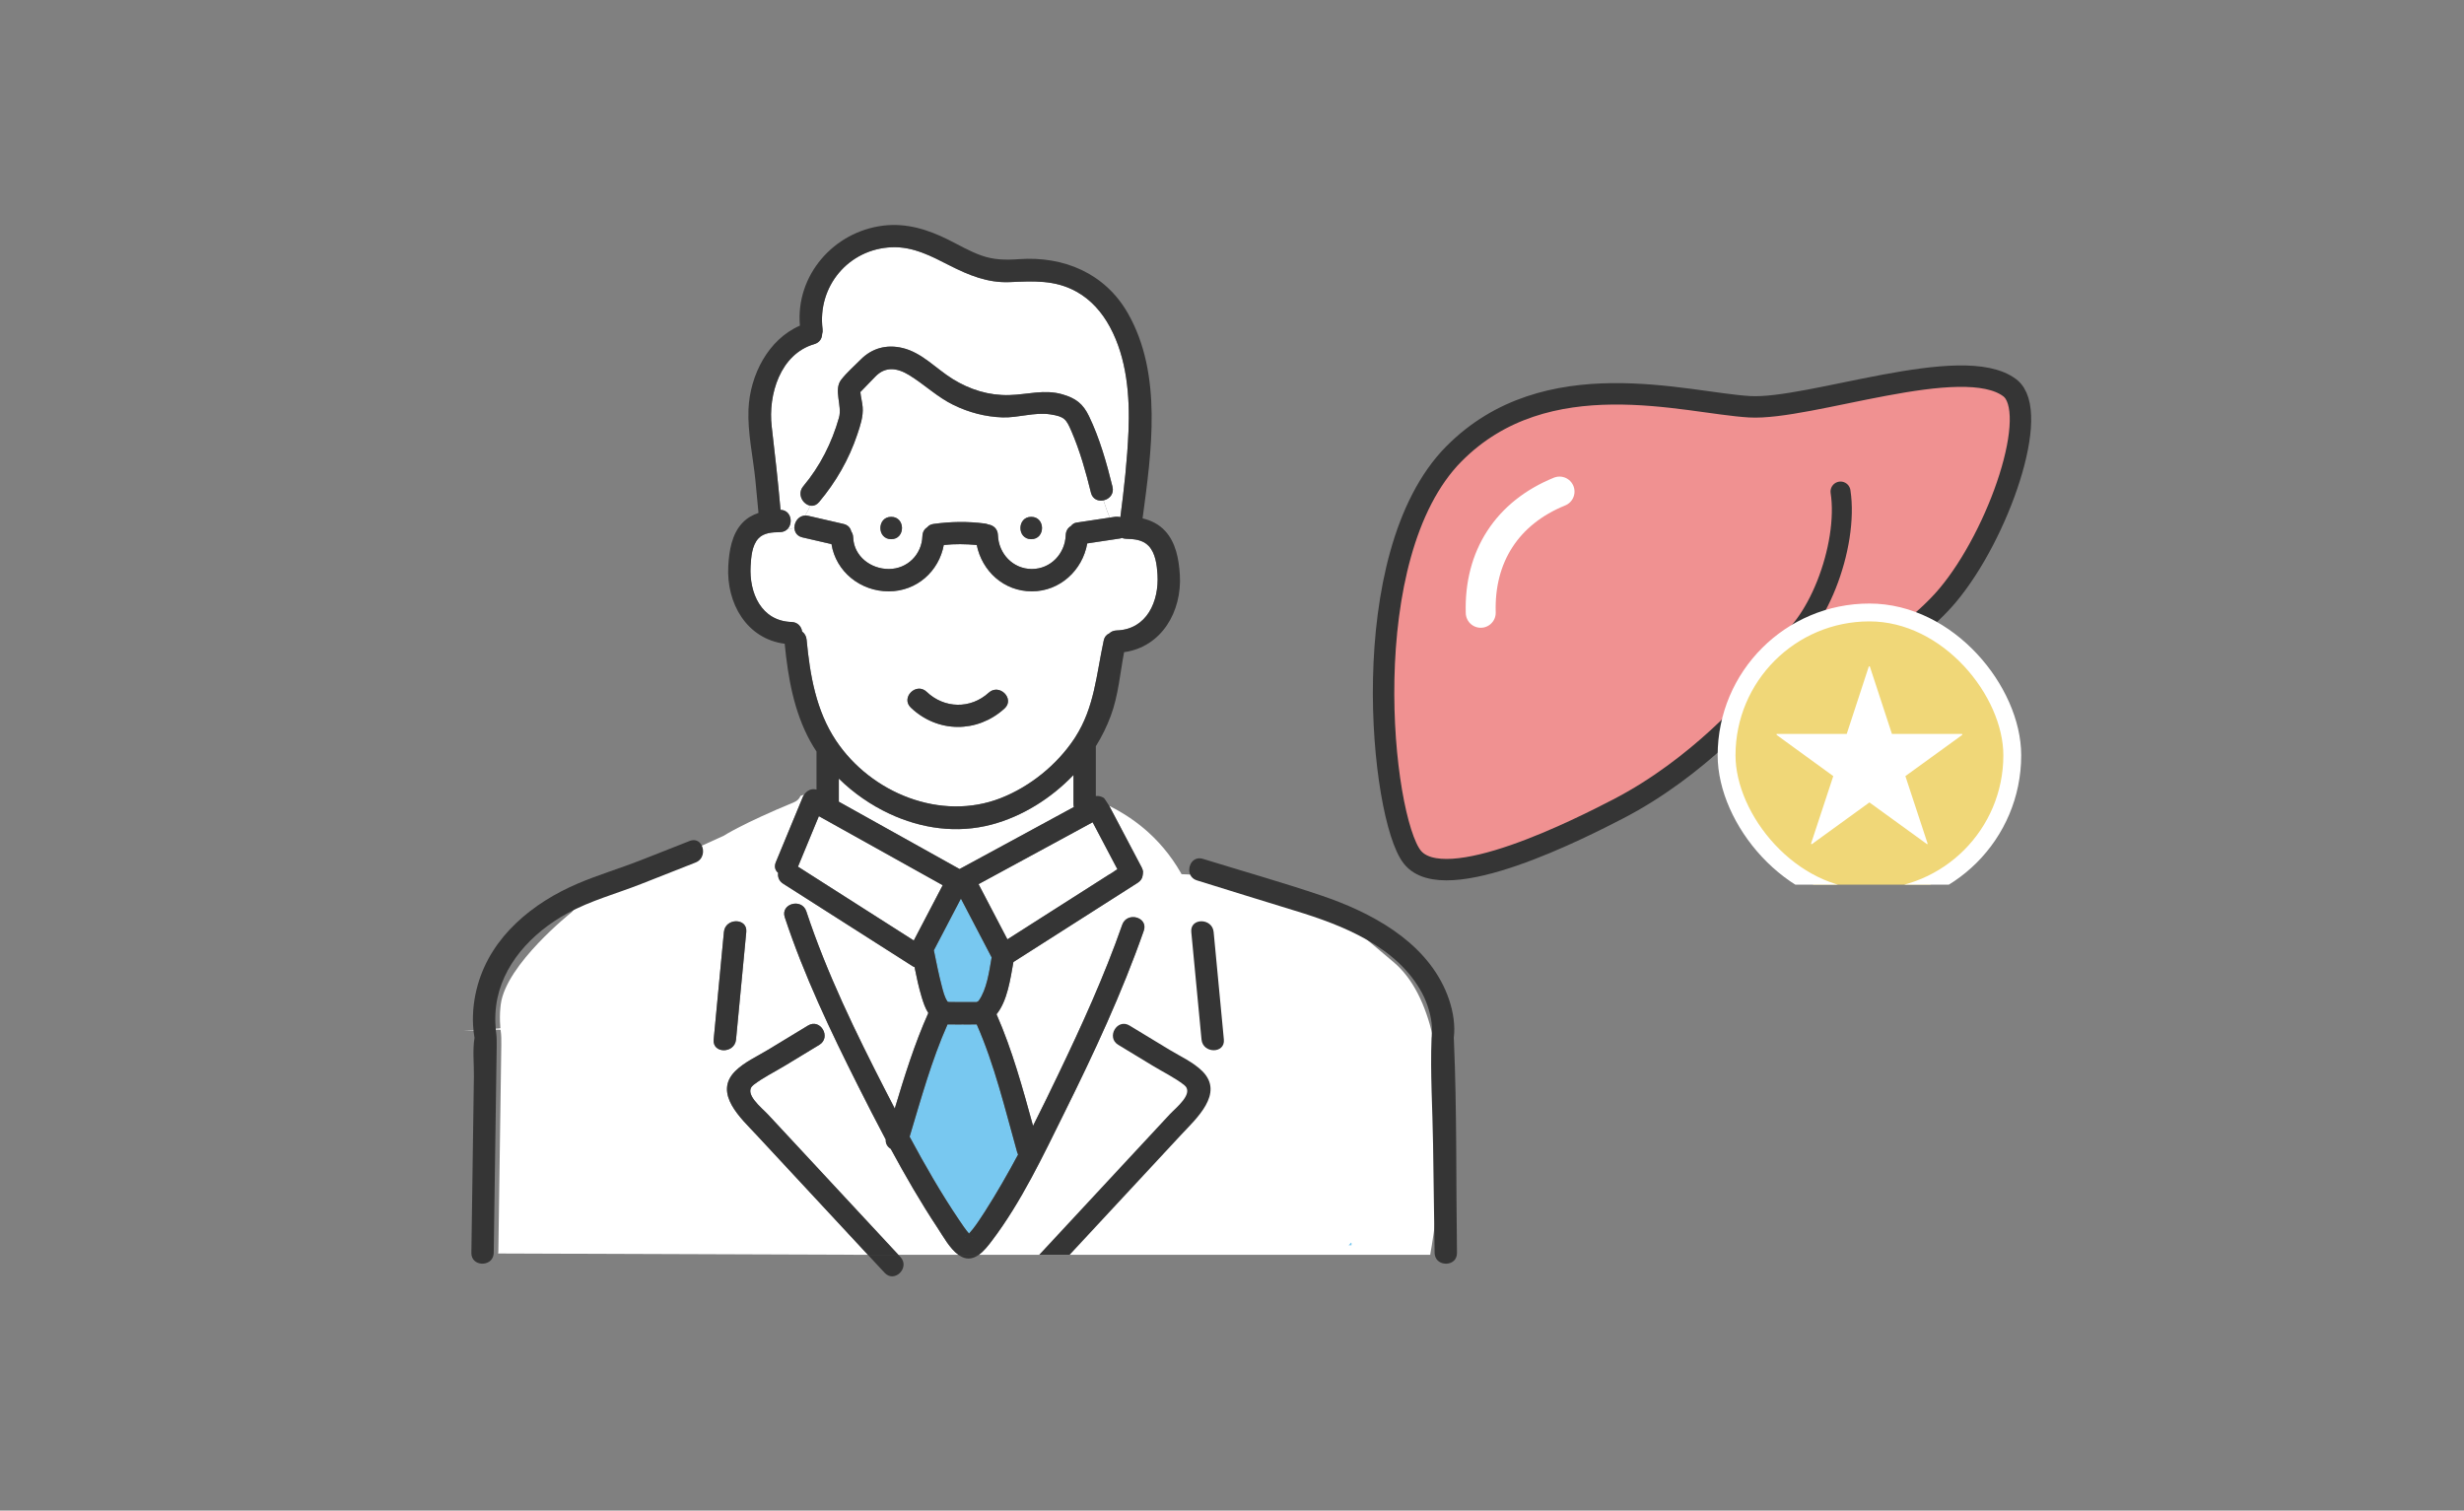 <svg width="230" height="141" viewBox="0 0 230 141" fill="none" xmlns="http://www.w3.org/2000/svg">
<rect x="0" y="0" width="230" height="141" fill="#808080" stroke="none"/>
<g clip-path="url(#clip0_835_9210)">
<path d="M110.571 82.108C109.695 80.41 108.566 78.937 107.208 77.704C106.128 76.724 104.903 75.894 103.543 75.222C103.733 75.583 103.923 75.942 104.113 76.302C104.932 77.859 105.752 79.413 106.572 80.969C106.714 81.238 106.731 81.501 106.664 81.732C106.616 81.983 106.472 82.223 106.196 82.396C102.329 84.861 98.462 87.325 94.596 89.791C94.31 91.374 94.033 93.422 93.019 94.666C94.481 97.985 95.462 101.57 96.428 105.083C97.22 103.515 97.988 101.936 98.745 100.358C100.948 95.775 103.072 91.117 104.753 86.313C105.193 85.051 107.208 85.598 106.764 86.868C104.732 92.68 102.104 98.31 99.371 103.819C97.358 107.879 95.341 112.172 92.591 115.799C92.266 116.229 91.851 116.773 91.363 117.122H133.5C133.5 117.122 137.5 96 130.067 89.791C122.633 83.581 121.809 82.109 113.5 81.732C85.5 80.465 110.571 82.108 110.571 82.108Z" fill="white"/>
<path d="M90.781 115.484C90.781 115.484 90.772 115.484 90.768 115.482C90.8 115.513 90.797 115.503 90.781 115.484Z" fill="#78C8F0"/>
<path d="M91.342 82.527C92.239 84.244 93.138 85.961 94.035 87.678C97.458 85.496 100.879 83.316 104.302 81.134C103.533 79.671 102.761 78.211 101.991 76.749C98.441 78.674 94.892 80.602 91.342 82.527Z" fill="white"/>
<path d="M91.35 93.416C92.114 92.35 92.331 90.719 92.564 89.361C91.607 87.532 90.651 85.702 89.694 83.873C88.853 85.481 88.011 87.089 87.17 88.698C87.172 88.71 87.176 88.721 87.178 88.735C87.401 89.835 87.618 90.938 87.904 92.021C88.036 92.515 88.154 93.053 88.447 93.485C88.459 93.493 88.505 93.521 88.601 93.523C88.816 93.527 89.029 93.527 89.243 93.527H91.165C91.219 93.506 91.334 93.435 91.348 93.414L91.35 93.416Z" fill="#78C8F0"/>
<path d="M90.076 115.48C90.122 115.493 90.147 115.493 90.168 115.48C90.117 115.482 90.082 115.484 90.076 115.48Z" fill="#78C8F0"/>
<path d="M76.437 76.182C75.786 77.752 75.138 79.323 74.487 80.896C78.089 83.193 81.694 85.49 85.297 87.788C86.196 86.069 87.095 84.348 87.996 82.629C84.143 80.481 80.29 78.332 76.437 76.184V76.182Z" fill="white"/>
<path d="M125.878 116.233H126.156V116.006H126.083C126.033 116.087 125.964 116.164 125.878 116.233Z" fill="#78C8F0"/>
<path d="M126.091 116.423C126.112 116.406 126.133 116.392 126.155 116.377V116.369C126.13 116.385 126.108 116.404 126.091 116.423Z" fill="#78C8F0"/>
<path d="M89.569 81.117C93.126 79.188 96.682 77.258 100.237 75.328C100.216 75.243 100.201 75.149 100.201 75.049V72.339C98.128 74.504 95.443 76.202 92.554 76.968C89.333 77.821 86.01 77.354 83.015 75.952C81.296 75.149 79.675 74.031 78.298 72.677V74.834C82.055 76.928 85.812 79.025 89.567 81.119L89.569 81.117Z" fill="white"/>
<path d="M90.722 115.468C90.735 115.474 90.752 115.478 90.768 115.482C90.766 115.48 90.764 115.478 90.76 115.474C90.749 115.474 90.737 115.47 90.722 115.468Z" fill="#78C8F0"/>
<path d="M90.731 115.445C90.741 115.455 90.752 115.468 90.76 115.474C90.764 115.474 90.768 115.474 90.772 115.476C90.76 115.463 90.745 115.451 90.731 115.445Z" fill="#78C8F0"/>
<path d="M55.54 106.235C55.54 108.039 57.044 109.543 58.848 109.543C60.652 109.543 62.098 108.039 62.156 106.235C62.096 104.374 60.609 102.851 58.706 102.931C56.958 103.004 55.542 104.485 55.542 106.235H55.54ZM60.179 106.235C60.179 106.969 59.582 107.566 58.848 107.566C58.114 107.566 57.517 106.969 57.517 106.235C57.517 105.501 58.114 104.904 58.848 104.904C59.582 104.904 60.179 105.501 60.179 106.235Z" fill="white"/>
<path d="M90.781 115.484C90.841 115.497 90.895 115.497 90.772 115.476C90.775 115.478 90.779 115.482 90.781 115.484Z" fill="#78C8F0"/>
<path d="M90.954 95.617C90.597 95.634 90.23 95.623 89.865 95.621C89.513 95.621 89.152 95.632 88.797 95.617H88.447C86.957 98.963 85.962 102.595 84.909 106.099C86.329 108.742 87.827 111.35 89.498 113.83C89.83 114.322 90.142 114.785 90.451 115.138C90.574 115.002 90.697 114.867 90.81 114.721C91.152 114.289 91.586 113.632 91.932 113.092C93.038 111.362 94.06 109.575 95.034 107.76C94.997 107.689 94.963 107.609 94.938 107.522C93.826 103.569 92.84 99.391 91.171 95.617H90.954Z" fill="#78C8F0"/>
<path d="M108.045 53.63C107.988 52.743 107.861 51.644 107.223 50.964C106.683 50.388 105.879 50.309 105.133 50.298C104.982 50.296 104.849 50.267 104.732 50.217C104.682 50.236 104.632 50.252 104.576 50.261C103.545 50.415 102.517 50.571 101.486 50.726C101.052 53.225 98.973 55.2 96.315 55.2C93.657 55.2 91.661 53.302 91.173 50.874C90.145 50.778 89.131 50.763 88.096 50.874C87.641 53.327 85.576 55.194 82.969 55.2C80.32 55.207 78.021 53.358 77.614 50.791C76.711 50.582 75.805 50.373 74.902 50.165C74.393 50.048 74.168 49.67 74.157 49.274C73.978 49.341 73.771 49.347 73.561 49.328C73.394 49.531 73.139 49.67 72.799 49.674C72.105 49.683 71.295 49.72 70.788 50.267C70.188 50.918 70.113 52.007 70.065 52.843C69.923 55.325 71.047 57.973 73.882 58.058C74.474 58.077 74.804 58.492 74.875 58.949C75.096 59.116 75.261 59.37 75.292 59.71C75.599 62.998 76.177 66.35 78.046 69.145C81.312 74.029 87.821 76.684 93.407 74.5C96.142 73.43 98.656 71.398 100.279 68.956C100.297 68.926 100.314 68.899 100.333 68.87C100.341 68.855 100.352 68.841 100.36 68.826C102.164 66.029 102.335 62.973 103.022 59.798C103.097 59.447 103.297 59.23 103.543 59.126C103.708 58.966 103.937 58.861 104.227 58.851C107.062 58.765 108.197 56.118 108.043 53.632L108.045 53.63ZM93.766 66.131C91.221 68.447 87.518 68.428 85.021 66.048C84.047 65.119 85.524 63.647 86.496 64.573C88.146 66.146 90.599 66.196 92.291 64.656C93.282 63.753 94.761 65.226 93.766 66.131Z" fill="white"/>
<path d="M104.58 48.273C104.928 45.617 105.224 42.941 105.337 40.267C105.475 36.992 105.191 33.445 103.601 30.512C102.867 29.156 101.845 27.982 100.487 27.227C98.462 26.1 96.448 26.244 94.227 26.334C92.195 26.418 90.418 25.685 88.643 24.78C86.915 23.9 85.236 23.003 83.24 23.08C79.199 23.236 76.281 26.747 76.784 30.725C76.806 30.898 76.788 31.048 76.742 31.178C76.734 31.582 76.51 31.977 76.01 32.123C72.824 33.045 71.685 36.856 72.034 39.812C72.34 42.401 72.628 44.991 72.858 47.589C73.811 47.622 74.043 48.742 73.559 49.326C73.769 49.345 73.978 49.339 74.155 49.272C74.141 48.734 74.524 48.154 75.144 48.125C75.336 47.831 75.501 47.52 75.63 47.198C74.939 47.077 74.37 46.116 74.981 45.388C76.558 43.508 77.649 41.335 78.317 38.982C78.634 37.861 77.783 36.393 78.525 35.44C79.047 34.77 79.737 34.175 80.334 33.57C81.4 32.49 82.76 32.127 84.251 32.484C86.064 32.915 87.379 34.417 88.914 35.369C90.537 36.374 92.302 36.929 94.219 36.877C95.921 36.831 97.485 36.318 99.175 36.81C100.427 37.175 101.094 37.688 101.653 38.846C102.65 40.915 103.295 43.208 103.846 45.432C104.015 46.116 103.543 46.591 103.009 46.704C103.191 47.255 103.376 47.816 103.601 48.312C103.741 48.291 103.883 48.271 104.023 48.25C104.213 48.221 104.405 48.231 104.582 48.275L104.58 48.273Z" fill="white"/>
<path d="M101.833 45.984C101.357 44.055 100.802 42.077 100.014 40.25C99.525 39.121 99.365 38.881 98.038 38.677C96.574 38.45 95.051 39.007 93.572 38.959C91.974 38.906 90.441 38.5 89.006 37.801C87.483 37.06 86.3 35.892 84.871 35.016C83.745 34.323 82.639 34.177 81.698 35.16C81.239 35.64 80.774 36.115 80.311 36.593C80.351 37.06 80.488 37.548 80.524 37.999C80.593 38.875 80.299 39.73 80.023 40.554C79.245 42.878 78.029 44.987 76.456 46.862C76.208 47.159 75.91 47.246 75.63 47.198C75.501 47.52 75.336 47.828 75.144 48.124C75.242 48.12 75.346 48.127 75.455 48.154C76.548 48.406 77.639 48.658 78.732 48.909C79.156 49.007 79.383 49.284 79.454 49.603C79.56 49.754 79.629 49.944 79.637 50.171C79.702 51.923 81.275 53.123 82.967 53.114C84.704 53.108 86.043 51.758 86.1 50.039C86.112 49.647 86.302 49.37 86.561 49.207C86.684 49.055 86.872 48.944 87.139 48.909C88.766 48.686 90.301 48.661 91.932 48.871C92.045 48.886 92.149 48.915 92.243 48.957C92.704 49.023 93.13 49.353 93.148 49.95C93.207 51.675 94.544 53.114 96.313 53.114C98.082 53.114 99.419 51.673 99.478 49.95C99.492 49.543 99.692 49.261 99.966 49.101C100.093 48.936 100.268 48.815 100.481 48.784C101.52 48.627 102.556 48.471 103.595 48.314C103.37 47.816 103.182 47.255 103.003 46.706C102.517 46.808 101.981 46.608 101.828 45.988L101.833 45.984ZM83.188 50.327C81.842 50.327 81.846 48.241 83.188 48.241C84.529 48.241 84.529 50.327 83.188 50.327ZM96.259 50.327C94.915 50.327 94.917 48.241 96.259 48.241C97.6 48.241 97.6 50.327 96.259 50.327Z" fill="white"/>
<path d="M113.516 107.466C113.694 107.847 113.89 108.227 114.096 108.6C114.557 107.768 114.952 106.898 115.267 106.001C116.846 101.521 116.662 96.75 114.392 92.672C111.735 97.161 111.282 102.68 113.514 107.466H113.516Z" fill="white"/>
<path d="M61.929 80.506C60.229 81.175 58.529 81.845 56.831 82.515C54.532 83.42 53.384 85.126 53.384 85.126C53.384 85.126 47.236 89.986 46.744 93.739C46.675 94.264 46.652 94.801 46.669 95.332C46.675 95.547 46.694 95.76 46.709 95.975C46.713 96.019 43.282 96.174 43.282 96.201C46.715 96.079 46.721 96.096 46.727 96.14C46.803 96.63 46.8 97.087 46.794 97.583C46.702 103.996 46.611 110.408 46.517 116.821C46.517 116.883 46.508 116.944 46.5 117L81.012 117.124C77.545 113.392 74.078 109.662 70.611 105.93C69.215 104.428 66.541 102.065 68.625 99.983C69.468 99.14 70.684 98.596 71.694 97.985C72.937 97.229 74.182 96.476 75.425 95.721C76.577 95.022 77.624 96.827 76.479 97.522C75.405 98.172 74.33 98.825 73.256 99.476C72.296 100.058 71.222 100.58 70.334 101.266C69.334 102.038 71.109 103.404 71.669 104.007C72.457 104.856 73.246 105.705 74.034 106.552C77.309 110.075 80.582 113.601 83.857 117.124H89.464C88.647 116.538 88.04 115.405 87.526 114.629C85.947 112.245 84.508 109.756 83.142 107.228C82.852 107.055 82.649 106.754 82.677 106.366C81.79 104.699 80.933 103.018 80.088 101.339C77.526 96.247 75.046 91.036 73.252 85.617C72.828 84.338 74.844 83.793 75.263 85.062C77.174 90.834 79.869 96.366 82.641 101.767C82.931 102.334 83.225 102.899 83.519 103.467C84.425 100.448 85.37 97.409 86.65 94.551C86.358 94.105 86.183 93.569 86.033 93.072C85.755 92.152 85.555 91.209 85.363 90.264C85.294 90.241 85.228 90.212 85.167 90.172C81.147 87.609 77.128 85.047 73.106 82.483C72.703 82.227 72.578 81.835 72.632 81.467C72.367 81.251 72.238 80.904 72.417 80.472C73.252 78.455 74.086 76.44 74.921 74.423C74.958 74.331 75.004 74.248 75.056 74.168L74.725 74.291C74.62 74.538 74.426 74.752 74.128 74.876C69.273 76.884 67.574 78 67.574 78C67.574 78 63.323 79.951 61.925 80.502L61.929 80.506ZM66.618 97.031C66.938 93.683 67.257 90.335 67.574 86.989C67.701 85.662 69.787 85.654 69.66 86.989C69.341 90.337 69.021 93.685 68.704 97.031C68.577 98.358 66.491 98.366 66.618 97.031Z" fill="white"/>
<path d="M63.596 79.559L65.471 78.86C65.269 78.505 64.879 78.295 64.374 78.495C62.851 79.096 61.326 79.694 59.804 80.295C57.87 81.056 55.867 81.647 53.956 82.46C49.739 84.258 45.888 87.371 44.596 91.931C44.252 93.145 44.09 94.442 44.16 95.707C44.181 96.097 44.225 96.489 44.294 96.875C44.294 96.885 44.29 96.894 44.288 96.906C44.106 98.043 44.252 99.336 44.236 100.484C44.206 102.574 44.175 104.664 44.146 106.754C44.098 110.15 44.048 113.548 44 116.944C43.981 118.223 45.873 118.284 46.069 117.124C46.08 117.067 46.086 117.007 46.086 116.944C46.178 110.532 46.27 104.12 46.363 97.707C46.37 97.209 46.372 96.754 46.297 96.264C46.29 96.22 46.286 96.203 46.284 96.201C46.284 96.176 46.28 96.143 46.278 96.099C46.261 95.884 46.245 95.671 46.238 95.456C46.221 94.926 46.245 94.39 46.313 93.863C46.803 90.11 49.617 87.073 52.953 85.249C55.131 84.058 57.532 83.42 59.833 82.515C61.533 81.845 63.233 81.175 64.931 80.506C65.667 80.216 65.774 79.381 65.473 78.86L63.598 79.559H63.596Z" fill="#353535"/>
<path d="M135.714 97.098C135.71 96.99 135.704 96.927 135.7 96.889C135.704 96.846 135.71 96.796 135.716 96.722C135.737 96.493 135.752 96.264 135.75 96.032C135.735 94.785 135.416 93.56 134.92 92.423C132.879 87.761 127.908 85.13 123.323 83.583C119.679 82.352 115.964 81.303 112.288 80.166C111.846 80.028 111.491 80.178 111.268 80.447C110.843 80.963 110.895 81.918 111.733 82.177C114.781 83.12 117.827 84.077 120.879 85.005C125.338 86.361 130.437 88.356 132.761 92.728C133.29 93.723 133.616 94.943 133.658 95.794C133.672 96.08 133.658 96.357 133.641 96.643C133.628 96.868 133.668 96.399 133.662 96.495C133.653 96.645 133.632 96.764 133.626 96.908C133.499 100.173 133.72 103.49 133.768 106.756C133.816 110.152 133.866 113.55 133.914 116.946C133.914 117.009 133.922 117.07 133.931 117.126C134.127 118.284 136.017 118.227 136 116.946C135.904 110.338 136 103.7 135.714 97.1V97.098Z" fill="#353535"/>
<path d="M89.779 117.316C90.368 117.61 90.898 117.455 91.363 117.124H89.467C89.567 117.197 89.671 117.261 89.779 117.316Z" fill="#353535"/>
<path d="M102.94 74.427C102.744 74.321 102.515 74.279 102.289 74.304V69.656C102.848 68.755 103.32 67.804 103.691 66.801C104.396 64.896 104.548 62.858 104.928 60.874C108.428 60.386 110.35 57.076 110.131 53.63C110.039 52.199 109.764 50.647 108.756 49.556C108.178 48.928 107.444 48.573 106.653 48.385C107.492 42.157 108.531 34.912 105.27 29.221C103.14 25.504 99.294 23.889 95.109 24.19C93.88 24.277 92.764 24.265 91.59 23.843C90.51 23.457 89.514 22.867 88.49 22.36C86.579 21.413 84.614 20.8 82.462 21.058C77.822 21.617 74.255 25.7 74.666 30.395C71.692 31.687 70.004 35.033 69.868 38.195C69.775 40.367 70.29 42.63 70.509 44.791C70.613 45.819 70.711 46.848 70.801 47.876C70.25 48.06 69.739 48.346 69.316 48.788C68.296 49.854 68.06 51.427 67.981 52.839C67.787 56.304 69.697 59.629 73.246 60.088C73.556 63.232 74.099 66.396 75.638 69.198C75.818 69.523 76.012 69.838 76.216 70.149V73.701C75.753 73.566 75.321 73.783 75.061 74.173C75.008 74.252 74.962 74.335 74.925 74.427C74.091 76.444 73.256 78.46 72.422 80.477C72.242 80.909 72.372 81.255 72.636 81.472C72.582 81.839 72.707 82.233 73.11 82.488C77.13 85.051 81.15 87.613 85.171 90.177C85.232 90.216 85.299 90.246 85.368 90.269C85.557 91.211 85.76 92.156 86.037 93.076C86.187 93.573 86.362 94.109 86.655 94.555C85.376 97.415 84.431 100.455 83.523 103.471C83.229 102.904 82.937 102.336 82.645 101.771C79.873 96.37 77.178 90.84 75.267 85.066C74.848 83.798 72.833 84.34 73.256 85.621C75.05 91.04 77.53 96.251 80.092 101.343C80.937 103.022 81.794 104.702 82.681 106.37C82.654 106.758 82.856 107.059 83.146 107.232C84.512 109.758 85.95 112.247 87.531 114.633C88.044 115.407 88.651 116.54 89.469 117.128H91.365C91.853 116.78 92.268 116.235 92.594 115.806C95.343 112.178 97.36 107.885 99.373 103.826C102.106 98.316 104.732 92.686 106.766 86.874C107.21 85.604 105.195 85.06 104.755 86.32C103.074 91.124 100.95 95.78 98.747 100.365C97.99 101.942 97.222 103.521 96.43 105.09C95.464 101.577 94.483 97.991 93.021 94.672C94.035 93.429 94.312 91.38 94.598 89.797C98.466 87.331 102.333 84.868 106.198 82.402C106.472 82.227 106.618 81.989 106.666 81.739C106.733 81.507 106.716 81.244 106.574 80.975C105.754 79.419 104.934 77.865 104.115 76.309C103.925 75.948 103.735 75.587 103.545 75.228C103.005 74.377 103.074 74.5 102.94 74.427ZM85.297 87.786C81.694 85.489 78.089 83.193 74.487 80.894C75.138 79.323 75.786 77.752 76.437 76.18C80.29 78.328 84.143 80.477 87.996 82.625C87.097 84.344 86.198 86.065 85.297 87.784V87.786ZM100.239 75.326C96.682 77.256 93.125 79.186 89.571 81.115C85.814 79.021 82.057 76.924 78.302 74.83V72.673C79.679 74.027 81.3 75.145 83.019 75.948C86.014 77.348 89.335 77.817 92.558 76.964C95.447 76.198 98.132 74.502 100.205 72.335V75.045C100.205 75.145 100.218 75.239 100.241 75.324L100.239 75.326ZM89.694 83.875C90.651 85.704 91.607 87.534 92.564 89.363C92.331 90.719 92.112 92.35 91.35 93.418C91.336 93.439 91.221 93.512 91.167 93.531H89.245C89.031 93.531 88.818 93.531 88.603 93.527C88.507 93.527 88.461 93.498 88.448 93.489C88.156 93.06 88.038 92.519 87.906 92.025C87.62 90.94 87.403 89.837 87.18 88.739C87.178 88.727 87.174 88.714 87.172 88.702C88.013 87.094 88.855 85.485 89.696 83.877L89.694 83.875ZM90.076 115.48C90.076 115.48 90.117 115.48 90.167 115.48C90.147 115.495 90.121 115.495 90.076 115.48ZM90.768 115.482C90.751 115.478 90.735 115.474 90.722 115.468C90.737 115.47 90.747 115.472 90.76 115.474C90.751 115.466 90.741 115.455 90.731 115.445C90.745 115.451 90.76 115.463 90.772 115.476C90.895 115.497 90.841 115.497 90.781 115.484C90.797 115.503 90.802 115.511 90.768 115.482ZM94.938 107.522C94.963 107.61 94.995 107.689 95.034 107.76C94.06 109.575 93.038 111.362 91.932 113.092C91.586 113.632 91.154 114.289 90.81 114.721C90.695 114.865 90.574 115.002 90.451 115.138C90.14 114.785 89.827 114.322 89.498 113.83C87.827 111.352 86.329 108.744 84.909 106.099C85.964 102.593 86.957 98.963 88.447 95.617H88.797C89.151 95.632 89.512 95.621 89.865 95.621C90.23 95.621 90.597 95.634 90.954 95.617H91.171C92.84 99.391 93.826 103.567 94.938 107.522ZM101.991 76.749C102.761 78.211 103.533 79.671 104.302 81.134C100.879 83.316 97.458 85.496 94.035 87.678C93.138 85.961 92.239 84.244 91.342 82.527C94.892 80.602 98.441 78.674 101.991 76.749ZM100.36 68.822C100.351 68.837 100.341 68.851 100.333 68.866C100.314 68.895 100.297 68.922 100.278 68.951C98.653 71.394 96.142 73.426 93.407 74.496C87.821 76.682 81.312 74.027 78.046 69.141C76.177 66.346 75.601 62.994 75.292 59.706C75.261 59.364 75.096 59.11 74.875 58.945C74.806 58.488 74.474 58.073 73.882 58.054C71.047 57.968 69.921 55.321 70.064 52.839C70.112 52.005 70.188 50.914 70.788 50.263C71.293 49.716 72.103 49.679 72.799 49.67C74.12 49.654 74.143 47.63 72.858 47.586C72.628 44.989 72.34 42.398 72.034 39.81C71.685 36.856 72.824 33.043 76.01 32.121C76.51 31.975 76.733 31.58 76.742 31.176C76.788 31.048 76.804 30.898 76.784 30.723C76.281 26.745 79.199 23.234 83.24 23.078C85.236 23 86.917 23.898 88.642 24.778C90.418 25.683 92.197 26.415 94.227 26.332C96.448 26.242 98.461 26.098 100.487 27.225C101.845 27.98 102.867 29.154 103.601 30.51C105.191 33.443 105.475 36.989 105.337 40.264C105.224 42.939 104.928 45.615 104.58 48.271C104.402 48.225 104.211 48.216 104.021 48.246C102.842 48.423 101.663 48.6 100.485 48.778C100.272 48.809 100.097 48.93 99.97 49.095C99.696 49.255 99.496 49.537 99.481 49.944C99.423 51.669 98.086 53.108 96.317 53.108C94.548 53.108 93.211 51.669 93.153 49.944C93.132 49.347 92.708 49.017 92.247 48.951C92.153 48.911 92.049 48.88 91.936 48.865C90.305 48.654 88.77 48.679 87.143 48.903C86.878 48.938 86.688 49.051 86.565 49.201C86.306 49.364 86.116 49.641 86.104 50.033C86.047 51.752 84.708 53.1 82.971 53.108C81.277 53.114 79.706 51.917 79.641 50.165C79.633 49.935 79.564 49.748 79.458 49.597C79.387 49.278 79.159 49.001 78.736 48.903C77.643 48.65 76.552 48.398 75.459 48.148C74.153 47.845 73.594 49.856 74.904 50.158C75.807 50.367 76.713 50.576 77.616 50.784C78.023 53.354 80.319 55.203 82.971 55.194C85.578 55.188 87.643 53.319 88.098 50.868C89.133 50.757 90.144 50.772 91.175 50.868C91.663 53.296 93.714 55.194 96.317 55.194C98.92 55.194 101.054 53.219 101.488 50.72C102.519 50.565 103.547 50.409 104.578 50.254C104.632 50.246 104.684 50.231 104.734 50.211C104.851 50.259 104.984 50.288 105.135 50.292C105.881 50.302 106.685 50.384 107.225 50.957C107.863 51.638 107.992 52.737 108.047 53.623C108.203 56.108 107.066 58.757 104.231 58.843C103.939 58.851 103.712 58.957 103.547 59.118C103.301 59.222 103.101 59.439 103.026 59.79C102.339 62.965 102.166 66.021 100.364 68.818L100.36 68.822Z" fill="#353535"/>
<path d="M76.456 46.863C78.029 44.989 79.245 42.878 80.023 40.554C80.298 39.73 80.593 38.877 80.524 37.999C80.488 37.546 80.351 37.06 80.311 36.593C80.774 36.115 81.239 35.64 81.698 35.16C82.639 34.178 83.743 34.324 84.871 35.016C86.3 35.892 87.483 37.06 89.005 37.801C90.441 38.5 91.974 38.904 93.572 38.959C95.053 39.007 96.576 38.452 98.038 38.677C99.365 38.882 99.525 39.121 100.013 40.25C100.804 42.077 101.357 44.053 101.832 45.984C102.154 47.286 104.167 46.735 103.843 45.429C103.295 43.206 102.648 40.911 101.651 38.844C101.094 37.686 100.424 37.173 99.173 36.808C97.483 36.316 95.919 36.829 94.216 36.875C92.299 36.927 90.534 36.372 88.912 35.367C87.376 34.415 86.064 32.913 84.249 32.482C82.76 32.127 81.4 32.49 80.332 33.568C79.733 34.173 79.045 34.768 78.523 35.438C77.781 36.391 78.634 37.859 78.315 38.98C77.647 41.335 76.554 43.506 74.979 45.386C74.122 46.408 75.59 47.891 76.454 46.861L76.456 46.863Z" fill="#353535"/>
<path d="M93.766 66.131C94.761 65.226 93.282 63.753 92.291 64.656C90.599 66.198 88.146 66.146 86.496 64.573C85.524 63.647 84.047 65.119 85.021 66.047C87.518 68.428 91.223 68.446 93.766 66.131Z" fill="#353535"/>
<path d="M90.76 115.474C90.76 115.474 90.766 115.48 90.768 115.482C90.772 115.482 90.777 115.482 90.781 115.484C90.779 115.482 90.777 115.478 90.772 115.476C90.768 115.476 90.764 115.476 90.76 115.474Z" fill="#353535"/>
<path d="M67.574 86.989C67.255 90.337 66.936 93.685 66.618 97.031C66.491 98.366 68.577 98.358 68.704 97.031C69.024 93.683 69.343 90.335 69.66 86.989C69.787 85.654 67.701 85.662 67.574 86.989Z" fill="#353535"/>
<path d="M113.286 86.989C113.605 90.337 113.924 93.685 114.241 97.031C114.368 98.366 112.282 98.358 112.155 97.031C111.836 93.683 111.517 90.335 111.2 86.989C111.072 85.654 113.158 85.662 113.286 86.989Z" fill="#353535"/>
<path d="M74.036 106.552C73.248 105.703 72.459 104.854 71.671 104.007C71.112 103.404 69.334 102.038 70.336 101.266C71.224 100.58 72.299 100.058 73.258 99.476C74.332 98.825 75.407 98.172 76.481 97.522C77.629 96.827 76.581 95.022 75.428 95.721C74.184 96.476 72.939 97.229 71.696 97.985C70.686 98.598 69.472 99.142 68.627 99.983C66.543 102.065 69.218 104.428 70.613 105.93C74.08 109.662 77.547 113.392 81.014 117.124H83.859C80.584 113.601 77.311 110.075 74.036 106.552Z" fill="#353535"/>
<path d="M106.823 106.552C107.612 105.703 108.4 104.854 109.189 104.007C109.748 103.404 111.525 102.038 110.524 101.266C109.635 100.58 108.561 100.058 107.601 99.476C106.527 98.825 105.453 98.172 104.378 97.522C103.231 96.827 104.278 95.022 105.432 95.721C106.675 96.476 107.92 97.229 109.164 97.985C110.173 98.598 111.387 99.142 112.232 99.983C114.316 102.065 111.642 104.428 110.246 105.93C106.779 109.662 103.312 113.392 99.845 117.124H97C100.275 113.601 103.548 110.075 106.823 106.552Z" fill="#353535"/>
<path d="M83.859 117.124H81.014C81.536 117.685 82.059 118.248 82.581 118.809C83.496 119.794 84.969 118.317 84.056 117.334C83.991 117.264 83.924 117.195 83.859 117.124Z" fill="#353535"/>
<path d="M96.259 48.242C94.917 48.242 94.915 50.328 96.259 50.328C97.602 50.328 97.604 48.242 96.259 48.242Z" fill="#353535"/>
<path d="M83.188 48.242C81.846 48.242 81.842 50.328 83.188 50.328C84.533 50.328 84.533 48.242 83.188 48.242Z" fill="#353535"/>
</g>
<g clip-path="url(#clip1_835_9210)">
<path d="M135.709 42.37C144.341 33.639 157.309 37.614 163.306 37.966C168.904 38.296 183.193 32.866 187.597 36.193C190.522 38.404 186.587 49.886 181.792 55.583C178.18 59.875 170.375 64.669 163.894 65.267C163.894 65.267 158.675 71.577 150.999 75.529C147.771 77.192 134.852 83.847 131.819 79.987C128.916 76.293 126.34 51.847 135.709 42.367V42.37Z" fill="#F09191" stroke="#353535" stroke-width="2" stroke-linecap="round" stroke-linejoin="round"/>
<path d="M165.735 60.755C169.551 58.994 172.584 50.969 171.802 45.881" stroke="#353535" stroke-width="1.865" stroke-linecap="round" stroke-linejoin="round"/>
<path d="M138.218 57.197C138.057 51.941 140.689 47.867 145.573 45.883" stroke="white" stroke-width="2.797" stroke-linecap="round" stroke-linejoin="round"/>
<rect x="161.167" y="57.167" width="26.667" height="26.667" rx="13.333" fill="#F0D778"/>
<rect x="161.167" y="57.167" width="26.667" height="26.667" rx="13.333" stroke="white" stroke-width="1.667"/>
<path d="M183.162 68.503V68.597L177.856 72.441L179.937 78.759L179.881 78.797L174.5 74.897L169.119 78.797L169.044 78.759L171.125 72.441L165.837 68.597V68.503H172.381L174.444 62.203H174.537L176.6 68.503H183.162Z" fill="white"/>
</g>
<defs>
<clipPath id="clip0_835_9210">
<rect width="97" height="98.135" fill="white" transform="translate(41 21)"/>
</clipPath>
<clipPath id="clip1_835_9210">
<rect width="62.25" height="48.861" fill="white" transform="translate(127.75 33.712)"/>
</clipPath>
</defs>
</svg>
